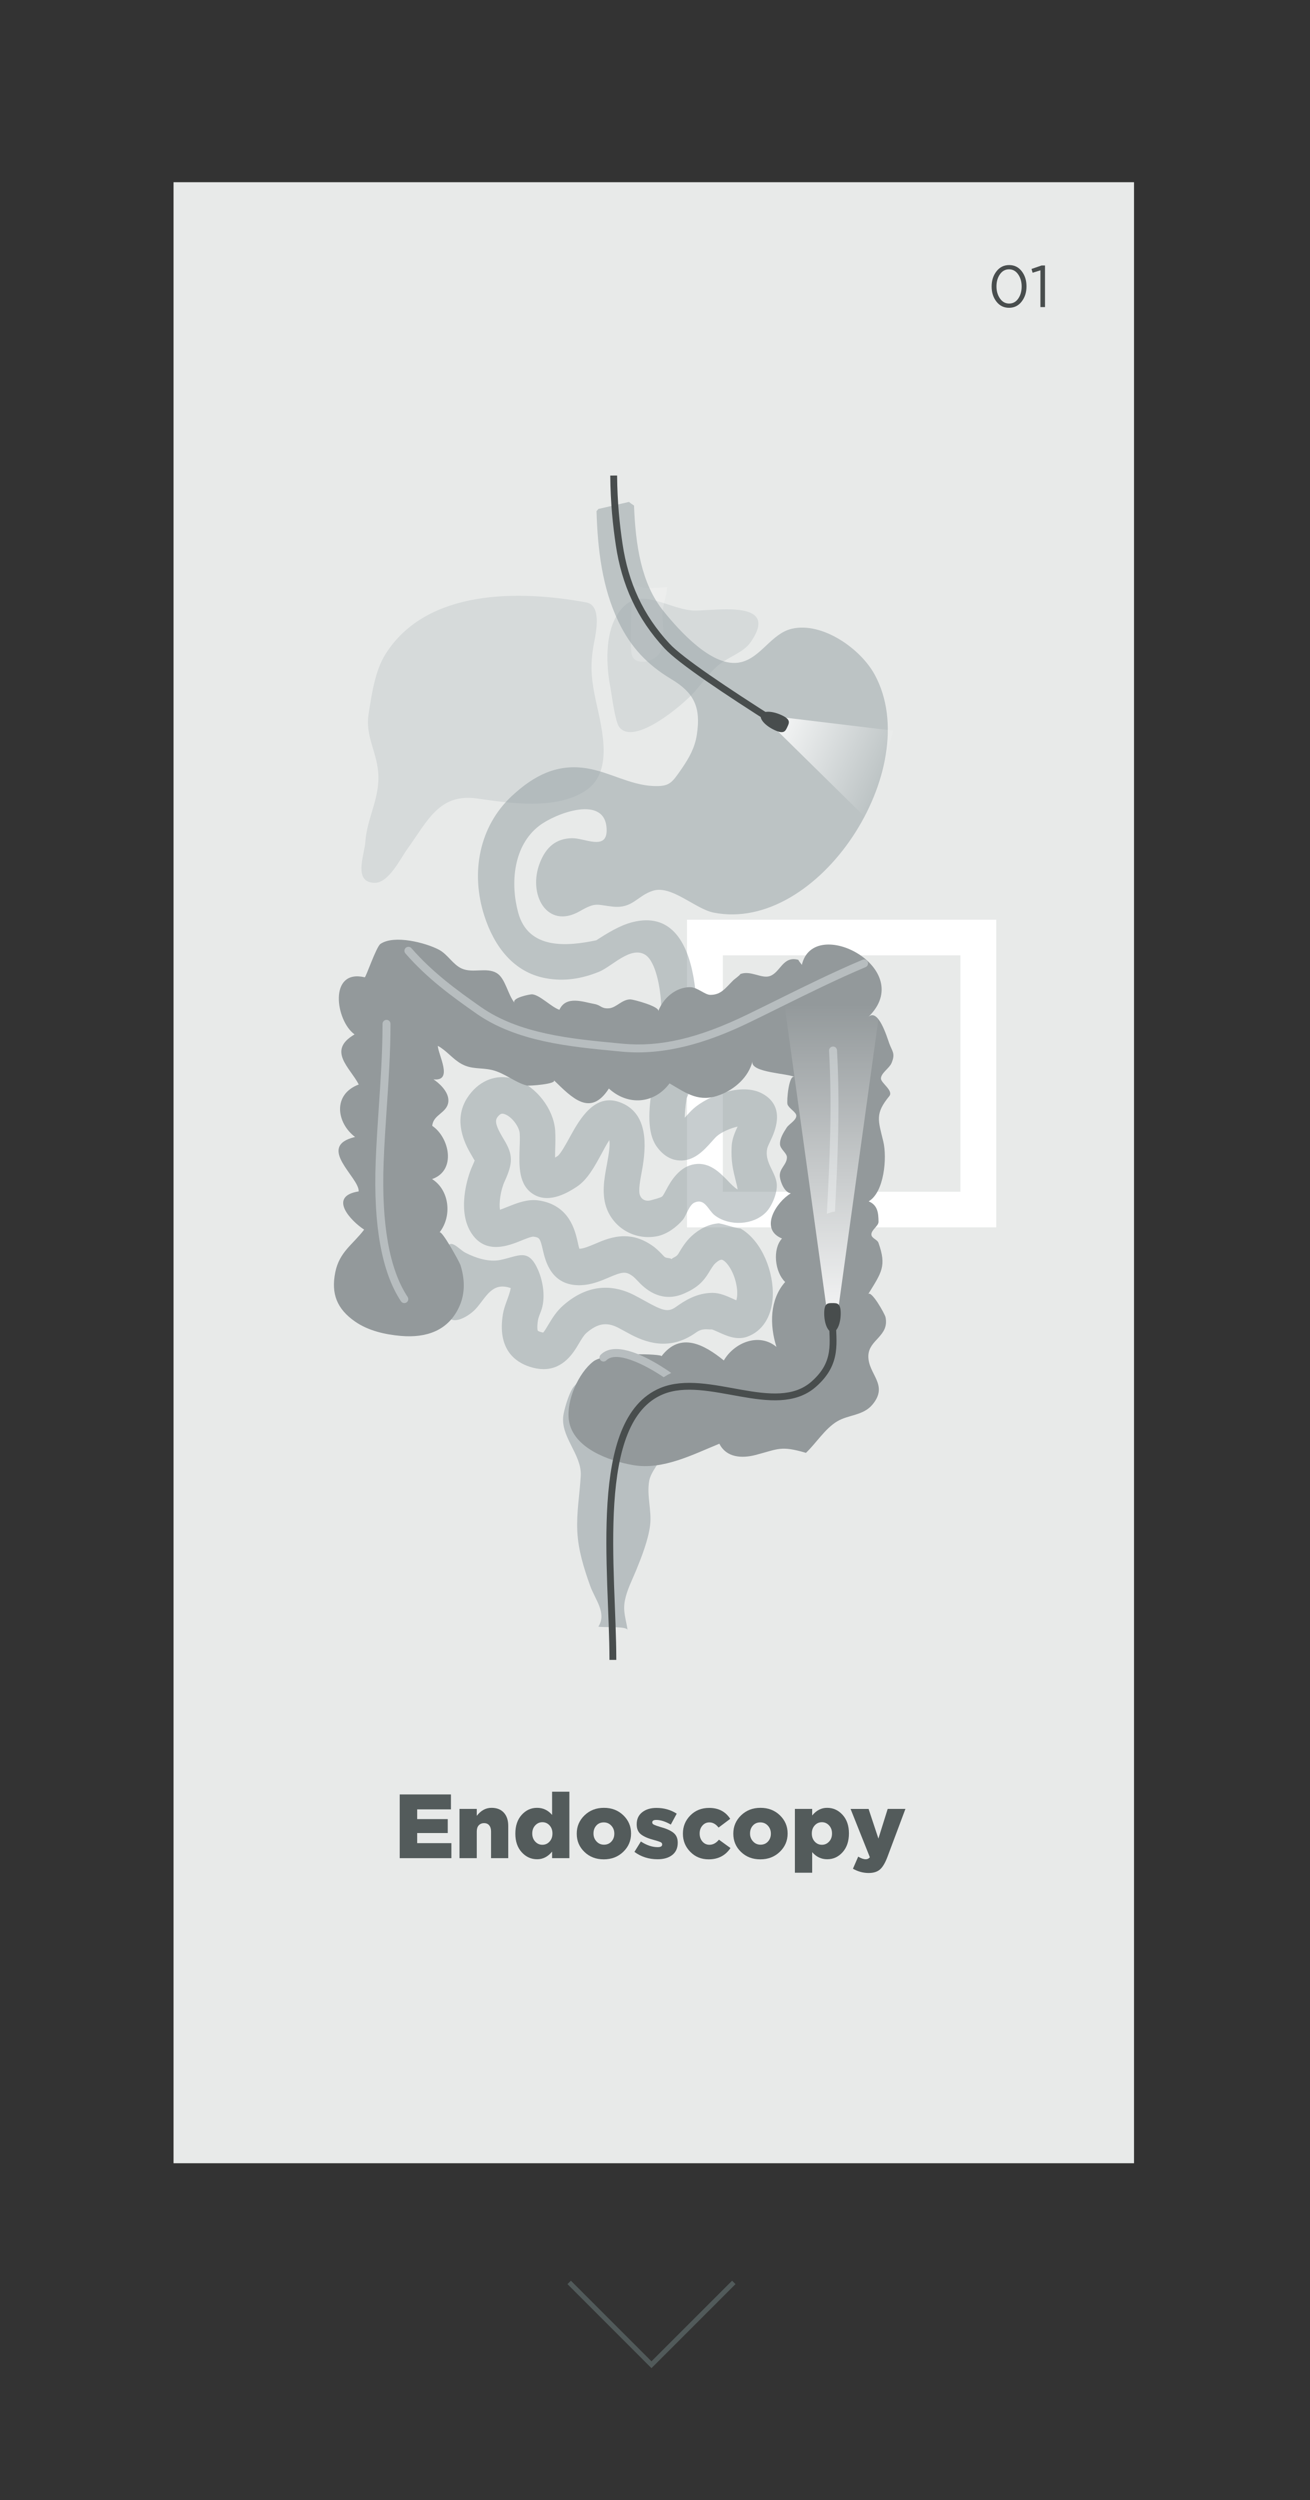<?xml version="1.0" encoding="UTF-8"?>
<!-- Generator: Adobe Illustrator 16.0.0, SVG Export Plug-In . SVG Version: 6.00 Build 0)  -->
<svg xmlns="http://www.w3.org/2000/svg" xmlns:xlink="http://www.w3.org/1999/xlink" version="1.1" id="Warstwa_1" x="0px" y="0px" width="1080px" height="2059.792px" viewBox="0 0 1080 2059.792" xml:space="preserve">
<rect x="0" y="0" width="1080" height="2059.792" fill="#333333" stroke="none"/>
<rect x="143.076" y="150.127" fill="#E8EAE9" width="791.848" height="1632.181"></rect>
<polyline fill="none" stroke="#515A5A" stroke-width="4" stroke-miterlimit="10" points="604.964,1880.494 537.091,1948.339   469.255,1880.494 "></polyline>
<path fill="#B8BFC1" d="M490.091,1135.042c2.959,6.219-2.686,15.699-0.905,21.781c1.839,6.316,13.293,19.373,19.004,22.563  c6.082,3.412,16.58,4.85,23.414,4.877c5.409,0.029,11.491-3.783,14.608,2.115c6.18,11.721-8.981,22.6-10.986,33.656  c-2.226,12.313,2.234,24.553,0.732,36.688c-1.486,11.977-7.021,26.158-11.604,37.297c-3.325,8.039-7.506,16.049-9.186,24.672  c-1.797,9.225,0.982,15.523,2.232,24.303c-0.494-3.471-21.242-1.834-24.088-2.822c7.184-11.088-2.819-22.49-6.743-33.525  c-5.18-14.521-9.854-29.309-10.612-44.814c-0.787-15.895,1.989-30.625,2.829-45.928c1.002-18.053-17.879-32.664-14.085-51.227  c1.197-5.861,4.049-15.305,7.182-20.568C473.821,1140.835,486.479,1127.439,490.091,1135.042z"></path>
<path fill="#FFFFFF" d="M791.784,981.868h-195.86V787.142h195.86V981.868z M581.148,1011.239h240.193V757.761H566.391v253.479  L581.148,1011.239L581.148,1011.239z"></path>
<path opacity="0.2" fill="#909CA0" d="M335.805,699.51c16.857-23.428,26.387-46.011,57.484-41.62  c27.164,3.824,64.849,9.722,89.405-6.406c25.068-16.435,12.092-55.633,7.478-79.26c-2.898-14.832-3.417-25.335-0.947-39.834  c1.324-7.752,7.994-33.448-5.813-36.019c-55.064-10.211-131.73-11.325-165.631,42.607c-8.66,13.779-11.367,33.276-13.89,49.226  c-2.817,17.812,6.269,30.25,7.876,47.694c1.936,21.041-9.175,37.658-10.562,57.654c-0.759,10.996-10.397,33.6,7.739,33.838  C320.423,727.521,330.064,707.484,335.805,699.51z"></path>
<path opacity="0.2" fill="#909CA0" d="M570.311,502.952c-23.556-2.415-45.896-23.127-62.194,4.82  c-9.237,15.805-8.316,40.561-5.074,57.571c1.246,6.522,3.916,29.207,7.611,33.869c12.262,15.477,52.271-18.367,61.738-29.015  c7.044-7.911,12.612-16.479,21.021-23.058c7.599-5.962,19.557-9.744,25.186-17.707C645.227,491.771,584.139,504.354,570.311,502.952  z"></path>
<path opacity="0.2" fill="#FFFFFF" d="M540.202,541.724c2.086-1.511,3.676-3.301,4.403-4.992  c4.185-9.682,1.482-20.508,1.615-30.568c0.104-8.05,3.336-14.835,3.795-22.313c-5.138-0.421-28.912,4.566-28.154-7.6  c-1.16,18.557-1.952,36.965-1.651,55.661c0.11,6.879,0.328,12.097,7.709,13.223C532.282,545.805,536.875,544.124,540.202,541.724z"></path>
<path opacity="0.5" fill="#909CA0" d="M471.532,690.611c-13.142,0.257-21.277,7.259-26.354,20.047  c-10.421,26.095,5.776,55.594,32.829,40.089c13.489-7.789,13.922-5.16,27.313-3.759c16.382,1.749,20.054-9.107,33.093-13.127  c15.231-4.741,34.76,14.963,49.82,18.024c86.495,17.331,174.836-118.625,132.985-195.844c-11.815-21.885-43.605-43.86-68.461-37.995  c-17.07,4.112-25.222,23.726-42.113,27.58c-22.938,5.337-50.955-26.454-63.563-42.03c-18.566-22.795-23.118-54.81-24.387-87.069  c-1.466-0.876-2.854-1.869-4.14-2.979c-8.417,1.966-16.84,3.899-25.267,5.799c-0.467,0.64-0.965,1.245-1.498,1.814  c0.954,31.399,4.586,62.846,18.082,91.021c10.154,21.187,23.901,35.536,43.426,47.279c18.733,11.206,24.771,22.938,21.183,45.956  c-1.574,10.516-6.303,18.905-12.161,27.485c-8.677,12.599-10.335,15.237-23.907,14.708c-18.998-0.873-35.809-11.469-54.364-14.532  c-24.427-4.021-43.512,5.521-62.078,22.758c-27.138,25.307-33.968,63.4-22.764,98.417c8.319,25.992,24.517,46.938,50.785,51.739  c15.403,2.795,29.679,0.443,44.04-5.417c10.588-4.385,25.996-21.375,37.904-13.924c9.021,5.684,12.341,28.358,12.953,37.644  c1.663,23.811-8.489,47.271-7.093,70.624c-3.235,20.158-4.284,38.279,3.417,49.479c6.393,9.104,13.742,11.491,18.83,11.729  c12.076,0.79,20.396-8.487,26.523-15.32c1.569-1.744,3.233-3.679,4.46-4.713c3.849-3.427,11.297-6.569,17.08-7.893  c-2.278,4.811-4.559,10.151-4.907,16.194c-0.617,12.427,1.055,19.271,3.42,28.714l0.869,3.509c0.352,1.316,0.521,2.461,0.618,3.428  c-2.634-1.499-5.783-4.739-8.579-7.723c-6.221-6.288-14.629-14.967-26.787-13.131c-12.172,1.77-19.442,13.226-23.816,21.727  c-2.104,4.025-2.896,4.903-3.156,4.984c-1.313,0.965-6.74,2.369-9.367,3.08c-3.945,1.039-7.357-0.538-8.751-4.04  c-1.579-3.688,0.178-12.885,1.569-20.234c3.759-20.527,5.535-48.146-18.612-56.688c-20.186-7.141-32.289,13.334-40.483,28.233  c-2.974,5.416-7.876,14.53-10.501,16.285c-0.695,0.446-1.402,0.875-2.012,1.235c0-2.106,0.084-4.305,0.084-6.14  c0.174-5.354,0.352-10.862,0-16.291c-1.312-17.677-15.497-36.058-32.396-41.93c-13.478-4.646-26.777-0.875-36.503,10.33  c-11.646,13.565-12.254,30.107-1.749,49.104c1.395,2.469,2.622,4.479,3.583,6.237c0.267,0.333,0.533,0.797,0.711,1.115  c-0.358,0.896-0.885,2.196-1.758,4.132c-4.463,9.535-13.127,38.354-0.351,56.555c11.729,16.884,30.292,9.354,40.273,5.35  c3.239-1.313,8.586-3.513,10.324-3.337c4.902,0.696,5.521,1.146,7.795,11.307c2.102,8.827,6.83,29.489,31.254,28.702  c8.937-0.355,16.373-3.498,22.94-6.314c11.208-4.807,14.185-5.42,20.05-0.957c1.131,0.881,2.979,2.809,4.731,4.625  c6.91,7.363,19.867,17.262,37.641,9.379c10.237-4.459,15.578-9.619,19.967-16.887c1.92-3.152,3.853-6.391,5.506-7.885  c1.406-1.303,4.031-3.414,5.695-2.889c3.324,1.146,9.192,8.668,11.552,19.895c1.405,6.643,0.792,11.191,0.095,13.459  c-0.967-0.33-2.018-0.873-2.801-1.232c-5.076-2.27-10.769-4.889-16.815-4.889h-0.263c-12.772,0.17-22.234,6.119-30.022,11.648  c-6.476,4.619-10.949,3.057-25.566-5.078c-3.066-1.686-6.122-3.416-9.459-5.076c-13.913-6.934-35.103-11.033-57.685,8.75  c-5.698,4.889-9.289,10.938-12.263,15.822c-1.313,2.186-3.239,5.525-4.378,6.67c-0.354-0.107-1.141-0.195-2.188-0.533  c-1.753-0.531-2.277-1.064-2.277-1.064c0-0.078-0.872-1.91,0.176-8.664c0.352-2.002,1.398-4.625,2.454-7.342  c3.899-10.057,2.11-23.691-2.325-33.914c-8.063-18.539-15.973-11.41-31.223-8.316c-9.507,1.932-20.422-1.682-28.779-6.008  c-5.865-3.029-13.399-13.807-15.619-1.379c-1.567,8.752,9.148,18.174,7.873,26.98c-1.002,6.914-8.007,11.979-8.104,19.422  c-0.23,18.584,17.832,8.467,24.397,1.291c8.619-9.43,13.283-22.629,28.913-17.135c-1.46,7.344-5.255,13.982-6.479,21.438  c-4.642,28.348,9.455,39.277,22.146,43.389c4.119,1.32,7.886,1.938,11.384,1.938c16.547,0,24.78-13.752,29.063-21.012  c2.105-3.584,4.121-6.918,6.219-8.762c9.017-7.873,16.549-9.176,25.83-4.543c2.722,1.412,5.428,2.898,8.313,4.465  c14.447,8.043,34.319,15.32,56.294-0.34c5.43-3.875,9.111-2.283,13.046-2.543c1.223,0.34,3.759,1.568,5.423,2.268  c6.743,3.07,15.063,6.818,23.645,3.771c12.527-4.471,20.227-16.469,21.1-32.811c1.01-20.064-8.638-46.003-26.543-56.355  c-5.465-0.531-11.658-3.099-17.822-4.283c-7.854,0.542-15.68,4.144-22.694,10.636c-4.729,4.396-7.966,9.718-10.771,14.461  c-1.66,2.709-3.944,2.697-5.608,4.381c-1.744-1.322-4.373-0.377-6.123-2.123c-2.539-2.709-5.166-5.431-8.145-7.783  c-8.841-6.646-17.155-8.938-24.687-8.938c-9.454,0-17.774,3.517-24.164,6.299c-4.646,1.934-9.104,3.857-12.69,4.036  c-0.089,0-0.182,0-0.182,0c-0.529-1.57-1.039-3.853-1.397-5.614c-2.271-9.879-7.007-30.43-32.219-34.216  c-9.19-1.314-17.771,2.194-25.305,5.171c-1.92,0.787-4.545,1.854-6.57,2.541c-0.865-5.333,0.447-16.104,3.941-23.563  c6.918-15.144,6.833-21.882-0.521-34.062c-0.877-1.398-1.838-3.05-2.974-5.154c-5.609-9.999-3.502-12.348-1.842-14.364  c2.016-2.275,3.24-2.367,5.254-1.662c6.123,2.104,11.986,10.49,12.433,15.664c0.266,3.774,0.086,8.503-0.088,13.045  c-0.444,14.104-0.962,30.035,11.817,37.573c13.305,7.795,29.146-2.448,35.107-6.307c8.933-5.786,14.795-16.643,20.482-27.06  c1.752-3.337,4.288-8.062,6.563-11.48c0.707,3.678-0.088,9.829-1.926,19.706c-2.271,11.919-4.816,25.486,0.174,37.592  c6.748,16.362,24.141,25.329,41.385,21.824c7.813-1.585,15.981-7.521,21.025-13.602c2.898-3.496,5.021-12.052,9.585-14.088  c8.64-3.856,11.167,6.269,16.677,10.501c11.969,9.188,31.989,8.203,42.414-2.683c4.943-5.173,9.436-16.205,8.696-23.391  c-1.021-9.979-10.295-17.563-7.843-29.032c0.255-1.214,1.667-4.271,2.622-6.212c3.245-6.918,13.308-27.922-6.477-38.861  c-17.688-9.811-45.965,2.521-56.819,12.162c-2.451,2.194-4.729,4.729-6.918,7.179c-0.086,0.09-0.265,0.275-0.438,0.438  c0.089-3.938,0.529-9.372,1.576-16.188c2.979-5.438,4.024-12.438,4.991-18.205c5.774-33.884,12.343-142.359-49.551-126.765  c-10.515,2.621-21.104,9.274-29.938,14.965c-23.47,4.902-56.125,8.231-64.445-23.108c-6.56-24.525-3.679-54.988,17.337-71.187  c13.046-10.151,55.594-26.691,55.683,3.686C500.155,701.024,481.862,690.347,471.532,690.611z"></path>
<path fill="#93999B" d="M733.082,859.544c-1.649-4.529-9.026-29.563-17.302-21.549c41.183-39.834-45.039-84.931-54.698-43.014  c-0.754-1.169-2.055-2.396-2.932-4.164c-12.861-3.533-14.699,10.527-23.617,13.438c-6.883,2.229-15.834-5.07-24.428-1.637  c0.85-0.199-0.906,1.387-5.318,4.807c-6.922,6.871-10.338,12.256-19.128,12.256c-4.722,0-10.661-6.406-16.896-6.348  c-11.726,0.114-21.939,8.896-26.084,19.803c1.445-3.828-20.259-9.622-22.8-9.703c-7.063-0.188-11.744,6.928-17.926,7.338  c-6.486,0.405-6.213-2.553-12.048-3.604c-8.997-1.607-23.252-7.189-28.72,4.826c-6.738-2.319-16.182-12.293-22.495-12.771  c-1.567-0.124-17.839,3.031-14.28,7.309c-5.835-7.013-7.71-20.438-14.88-24.788c-8.345-4.998-19.554,0.259-28.657-3.655  c-7.407-3.185-11.73-11.771-18.979-15.592c-10.849-5.729-36.873-12.539-48.227-4.785c-3.514,2.4-12.055,27.708-12.964,27.495  c-30.123-7.104-24.052,35.848-8.388,47.061c-22.951,13.329-3.721,27.327,3.457,41.264c-21.823,8.224-18.285,31.732-3.043,43.244  c-32.703,7.799,3.742,33.438,2.974,44.851c-25.849,4.081-6.22,24.552,4.504,31.478c-9.433,12.472-20.367,18.23-23.791,35.126  c-3.608,17.83,1.472,30.238,16.129,40.5c11.083,7.754,25.075,10.844,37.974,11.959c20.586,1.771,39.434-4.02,48.463-24.955  c4.655-10.76,4.115-22.43,0.61-33.473c-0.799-2.484-15.442-29.132-17.258-26.833c10.571-13.378,8.25-34.933-6.131-43.975  c20.26-7.021,14.327-34.255,0.151-43.849c0.746-9.385,12.287-10.529,13.264-19.785c0.892-8.508-8.518-16.084-12.243-18.529  c16.625,1.895,3.916-20.105,3.543-27.612c7.084,3.724,12.267,10.916,19.604,14.945c8.549,4.667,15.914,2.803,25.233,4.996  c10.095,2.372,19.265,10.477,28.613,12.766c1.979,0.491,25.419-1.313,22.161-4.479c15.02,14.558,30.125,30.747,45.451,6.959  c15.462,14.188,37.153,12.94,50.013-4.253c14.244,8.387,24.517,16.101,41.813,9.408c12.107-4.692,23.307-14.6,26.58-27.589  c-2.389,9.476,30.455,9.916,34.976,13.095c-5.072-3.563-6.939,19.938-6.14,22.347c1.123,3.385,7.13,6.312,7.271,9.291  c0.184,3.769-6.117,7.021-7.929,9.893c-2.51,3.98-5.735,8.792-5.504,13.757c0.188,4.015,5.629,7.174,5.701,10.6  c0.125,6.154-6.617,9.342-5.822,16.229c0.507,4.347,3.932,13.03,9.068,13.551c-11.926,7.01-26.34,29.498-7.292,37.23  c-8.03,8.579-5.961,27.708,2.599,35.835c-12.742,14.287-12.92,35.377-7.192,53.469c-14.502-12.025-34.796-3.504-43.386,11.166  c-16.063-13.006-35.771-24.01-51.426-3.414c1.574-2.092-46.069-3.578-56.125,4.209c-12.367,9.576-22.395,32.199-20.191,48.35  c3.117,22.889,32.896,33.73,53.348,37.143c24.313,4.063,48.939-8.809,70.729-17.686c5.665,11.459,18.459,12.221,29.686,9.313  c19.255-4.994,20.759-7.879,41.704-1.783c8.4-8.02,15.774-19.959,25.61-25.879c9.368-5.631,21.591-4.729,29.198-13.873  c13.77-16.531-3.813-24.979-3.375-40.262c0.396-13.348,17.271-16.002,14.18-31.664c-0.562-2.879-11.977-22.875-14.363-18.979  c11.18-18.199,15.376-23.104,8.498-42.44c-0.906-2.542-5.438-3.655-5.783-6.468c-0.496-3.979,5.902-7.215,5.865-10.845  c-0.082-7.335-0.732-13.691-8.129-16.811c12.859-7.531,15.269-35.981,12.041-49.378c-4.249-17.569-6.938-22.813,4.977-37.327  c3.654-4.467-6.938-10.813-6.908-14.512c0.056-4.456,6.982-8.52,8.716-12.656C738.393,867.823,735.586,866.432,733.082,859.544z"></path>
<path fill="#B7BDBF" d="M333.32,1073.634c-1.063,0-2.108-0.508-2.737-1.465c-15.83-23.813-22.837-62.516-20.854-115.068  c0.577-15.106,1.604-30.371,2.596-45.146c1.506-22.369,3.055-45.485,3.052-68.412c0-1.809,1.476-3.269,3.28-3.269  c1.817,0,3.287,1.46,3.287,3.269c0.01,23.151-1.558,46.388-3.074,68.854c-0.982,14.719-2.012,29.942-2.58,44.965  c-1.93,51.142,4.719,88.536,19.769,111.178c0.991,1.521,0.584,3.551-0.925,4.553C334.576,1073.453,333.941,1073.634,333.32,1073.634  z"></path>
<path fill="#B7BDBF" d="M525.708,867.087c-4.318,0-8.652-0.207-13.031-0.617l-4.614-0.451  c-38.564-3.655-82.273-7.813-115.316-30.927c-20.656-14.433-40.684-29.091-58.521-49.556c-1.193-1.368-1.049-3.452,0.314-4.635  c1.376-1.2,3.447-1.054,4.634,0.307c17.36,19.898,37.022,34.302,57.331,48.516c31.63,22.115,74.424,26.182,112.184,29.767  l4.613,0.438c30.781,2.914,62.455-4.461,102.747-24.004c8.271-4.005,16.44-8.043,24.583-12.076  c22.678-11.204,46.133-22.802,70.438-33.087c1.659-0.71,3.6,0.072,4.302,1.756c0.71,1.653-0.074,3.6-1.745,4.295  c-24.125,10.212-46.452,21.257-70.088,32.929c-8.154,4.04-16.337,8.087-24.62,12.107  C595.898,852.999,562.26,867.087,525.708,867.087z"></path>
<path fill="#B7BDBF" d="M681.672,1000.063c0.666-0.231,1.309-0.503,1.996-0.693c1.457-0.61,3.07-0.954,4.682-1.105  c2.315-43.318,4.229-87.859,1.701-132.912c-0.1-1.813-1.642-3.236-3.453-3.096c-1.813,0.106-3.21,1.654-3.104,3.469  C686.05,911.331,684.111,954.76,681.672,1000.063z"></path>
<path fill="#B7BDBF" d="M553.418,1131.185c-2.604-1.809-5.609-3.813-8.867-5.814c-16.115-9.949-38.396-20.133-49.328-9.17  c-1.276,1.262-1.276,3.344,0.008,4.629c1.287,1.283,3.357,1.27,4.647-0.012c8.05-8.064,30.644,2.734,47.276,13.879  C549.214,1133.365,551.303,1132.208,553.418,1131.185z"></path>
<g>
	<g>
		<path fill="none" stroke="#747C7D" stroke-width="7.519" stroke-miterlimit="10" d="M693.867,1043.644"></path>
	</g>
</g>
<linearGradient id="SVGID_1_" gradientUnits="userSpaceOnUse" x1="-1005.7" y1="2630.552" x2="-1005.7" y2="2916.291" gradientTransform="matrix(1 0 0 -1 1692 3743.585)">
	<stop offset="0" style="stop-color:#FFFFFF"></stop>
	<stop offset="1" style="stop-color:#FFFFFF;stop-opacity:0"></stop>
</linearGradient>
<polygon fill="url(#SVGID_1_)" points="725.9,827.294 686.301,1113.033 646.698,827.294 "></polygon>
<path fill="#484D4D" d="M693.102,1082.044c0,8.563-3.051,15.504-6.801,15.504c-3.756,0-6.803-6.939-6.803-15.504  c0-8.557,3.047-8.41,6.803-8.41C690.051,1073.634,693.102,1073.49,693.102,1082.044z"></path>
<path fill="none" stroke="#484D4D" stroke-width="5.639" stroke-miterlimit="10" d="M505.278,1367.605  c0-73.297-17.746-197.471,40.271-221.459c37.895-15.654,93.771,21.857,125.192-5.602c20.508-17.908,15.56-34.957,15.56-53.408"></path>
<linearGradient id="SVGID_2_" gradientUnits="userSpaceOnUse" x1="-5383.769" y1="-5194.417" x2="-5383.769" y2="-5078.322" gradientTransform="matrix(-0.42 0.908 0.908 0.42 3080.136 7659.284)">
	<stop offset="0" style="stop-color:#FFFFFF"></stop>
	<stop offset="1" style="stop-color:#FFFFFF;stop-opacity:0"></stop>
</linearGradient>
<polygon fill="url(#SVGID_2_)" points="715.314,675.349 627.402,588.87 736.563,602.017 "></polygon>
<path fill="#484D4D" d="M638.63,601.558c-7.776-3.603-12.798-9.276-11.228-12.688c1.584-3.41,9.153-3.26,16.937,0.34  c7.767,3.597,6.356,6.292,4.778,9.706C647.545,602.321,646.398,605.153,638.63,601.558z"></path>
<path fill="none" stroke="#484D4D" stroke-width="5.639" stroke-miterlimit="10" d="M638.734,594.816  c-39.473-25.073-77.516-50.352-88.873-62.609c-22.23-23.993-34.618-51.343-39.407-83.622c-2.385-16.056-4.322-34.335-4.521-56.778"></path>
<g>
	<g>
		<path fill="#535B5B" d="M329.538,1530.96v-52.5h42.225v12.299h-27.825v8.025h25.2v11.475h-25.2v8.326h28.2v12.375H329.538z"></path>
		<path fill="#535B5B" d="M378.813,1530.96v-40.576h14.25v5.701c3.399-4.4,7.449-6.6,12.149-6.6c4.351,0,7.737,1.324,10.163,3.975    c2.425,2.65,3.638,6.299,3.638,10.949v26.551h-14.176v-21.975c0-2.201-0.513-3.9-1.537-5.102s-2.438-1.801-4.237-1.801    c-1.799,0-3.25,0.6-4.351,1.801c-1.1,1.199-1.649,2.9-1.649,5.102v21.975H378.813z"></path>
		<path fill="#535B5B" d="M442.862,1531.861c-5.001,0-9.251-1.926-12.75-5.775c-3.501-3.85-5.25-8.924-5.25-15.225v-0.15    c0-6.398,1.735-11.537,5.212-15.412c3.475-3.875,7.713-5.813,12.713-5.813c4.898,0,9.023,1.949,12.375,5.85v-19.125h14.25v54.75    h-14.25v-5.4C451.712,1529.759,447.611,1531.861,442.862,1531.861z M447.137,1519.935c2.351,0,4.324-0.875,5.926-2.625    c1.601-1.75,2.399-3.949,2.399-6.6v-0.15c0-2.648-0.8-4.85-2.399-6.6c-1.602-1.75-3.575-2.625-5.926-2.625    c-2.3,0-4.263,0.875-5.887,2.625c-1.626,1.75-2.438,3.949-2.438,6.6v0.15c0,2.65,0.812,4.85,2.438,6.6    C442.874,1519.06,444.837,1519.935,447.137,1519.935z"></path>
		<path fill="#535B5B" d="M513.813,1525.748c-4.302,4.125-9.65,6.188-16.051,6.188s-11.713-2.035-15.938-6.111    c-4.228-4.074-6.338-9.063-6.338-14.961v-0.15c0-5.9,2.138-10.912,6.412-15.037s9.611-6.188,16.013-6.188    c6.399,0,11.725,2.051,15.976,6.148c4.249,4.102,6.375,9.074,6.375,14.924v0.15    C520.262,1516.611,518.111,1521.623,513.813,1525.748z M497.911,1519.861c2.55,0,4.612-0.875,6.188-2.625    c1.576-1.75,2.362-3.875,2.362-6.375v-0.15c0-2.549-0.824-4.725-2.475-6.525c-1.65-1.799-3.727-2.697-6.226-2.697    c-2.551,0-4.602,0.875-6.149,2.625c-1.551,1.75-2.325,3.898-2.325,6.447v0.15c0,2.502,0.825,4.65,2.476,6.451    C493.411,1518.96,495.461,1519.861,497.911,1519.861z"></path>
		<path fill="#535B5B" d="M542.16,1531.861c-7.25,0-13.625-2.025-19.124-6.074l5.325-8.551c4.749,3.102,9.375,4.648,13.874,4.648    c2.448,0,3.675-0.723,3.675-2.174v-0.15c0-0.799-0.463-1.412-1.389-1.838c-0.926-0.424-2.661-0.986-5.211-1.688    c-4.7-1.199-8.275-2.725-10.726-4.574s-3.675-4.625-3.675-8.326v-0.148c0-4.199,1.512-7.486,4.537-9.863    c3.023-2.373,6.938-3.563,11.736-3.563c6.198,0,11.774,1.574,16.726,4.727l-4.875,9c-4.451-2.551-8.45-3.826-12-3.826    c-2.2,0-3.298,0.676-3.298,2.025v0.148c0,0.701,0.475,1.289,1.424,1.764c0.949,0.477,2.673,1.088,5.174,1.838    c4.699,1.25,8.274,2.813,10.725,4.688c2.449,1.875,3.677,4.613,3.677,8.213v0.15c0,4.35-1.5,7.699-4.5,10.049    S547.21,1531.861,542.16,1531.861z"></path>
		<path fill="#535B5B" d="M584.234,1531.935c-6.051,0-11.101-2.063-15.149-6.188s-6.075-9.086-6.075-14.887v-0.15    c0-5.85,2.037-10.838,6.112-14.963s9.263-6.189,15.563-6.189c7.649,0,13.425,3,17.324,9l-9.6,7.201    c-2.201-2.85-4.727-4.273-7.575-4.273c-2.301,0-4.213,0.875-5.737,2.625c-1.525,1.75-2.287,3.898-2.287,6.447v0.15    c0,2.602,0.762,4.789,2.287,6.563c1.524,1.775,3.461,2.662,5.813,2.662c2.897,0,5.499-1.396,7.8-4.197l9.524,6.898    C598.035,1528.835,592.035,1531.935,584.234,1531.935z"></path>
		<path fill="#535B5B" d="M642.884,1525.748c-4.301,4.125-9.649,6.188-16.05,6.188c-6.401,0-11.713-2.035-15.938-6.111    c-4.228-4.074-6.339-9.063-6.339-14.961v-0.15c0-5.9,2.139-10.912,6.412-15.037c4.275-4.125,9.612-6.188,16.013-6.188    c6.399,0,11.726,2.051,15.977,6.148c4.249,4.102,6.375,9.074,6.375,14.924v0.15    C649.334,1516.611,647.184,1521.623,642.884,1525.748z M626.982,1519.861c2.551,0,4.612-0.875,6.188-2.625    s2.362-3.875,2.362-6.375v-0.15c0-2.549-0.824-4.725-2.476-6.525c-1.649-1.799-3.726-2.697-6.225-2.697    c-2.551,0-4.603,0.875-6.15,2.625c-1.551,1.75-2.325,3.898-2.325,6.447v0.15c0,2.502,0.825,4.65,2.477,6.451    C622.482,1518.96,624.533,1519.861,626.982,1519.861z"></path>
		<path fill="#535B5B" d="M655.333,1542.96v-52.576h14.25v5.4c3.45-4.199,7.549-6.299,12.3-6.299c4.999,0,9.25,1.924,12.75,5.773    c3.499,3.852,5.25,8.924,5.25,15.227v0.148c0,6.4-1.738,11.537-5.213,15.412c-3.476,3.875-7.713,5.814-12.712,5.814    c-4.851,0-8.976-1.951-12.375-5.852v16.949h-14.25V1542.96z M677.607,1519.935c2.3,0,4.263-0.861,5.888-2.588    c1.624-1.725,2.438-3.938,2.438-6.637v-0.15c0-2.648-0.813-4.85-2.438-6.6s-3.588-2.625-5.888-2.625    c-2.352,0-4.325,0.875-5.926,2.625s-2.398,3.949-2.398,6.6v0.15c0,2.65,0.799,4.85,2.398,6.6    C673.282,1519.06,675.257,1519.935,677.607,1519.935z"></path>
		<path fill="#535B5B" d="M724.183,1514.835l7.65-24.451h14.625l-14.85,39.602c-1.852,4.898-3.89,8.324-6.113,10.273    c-2.224,1.951-5.338,2.926-9.337,2.926c-4.5,0-8.825-1.176-12.977-3.523l4.352-9.977c2.35,1.449,4.425,2.176,6.225,2.176    c1.399,0,2.524-0.551,3.375-1.65l-15.898-39.824h14.85L724.183,1514.835z"></path>
	</g>
</g>
<g>
	<g>
		<path fill="#484D4D" d="M842.283,248.466c-2.659,3.421-6.128,5.13-10.407,5.13s-7.74-1.694-10.383-5.082    c-2.643-3.387-3.963-7.529-3.963-12.425v-0.097c0-4.895,1.337-9.053,4.012-12.474c2.675-3.42,6.151-5.13,10.432-5.13    c4.279,0,7.732,1.694,10.358,5.082c2.626,3.388,3.938,7.53,3.938,12.425v0.097C846.271,240.888,844.941,245.046,842.283,248.466z     M824.411,245.938c1.929,2.772,4.45,4.158,7.563,4.158s5.608-1.362,7.489-4.085c1.88-2.723,2.82-6.03,2.82-9.921v-0.097    c0-3.858-0.965-7.173-2.894-9.945c-1.93-2.772-4.434-4.158-7.514-4.158s-5.576,1.362-7.489,4.085    c-1.913,2.724-2.869,6.03-2.869,9.921v0.097C821.518,239.851,822.481,243.166,824.411,245.938z"></path>
		<path fill="#484D4D" d="M857.748,253.013v-30.297l-6.419,1.994l-0.925-3.113l8.316-2.869h2.82v34.285H857.748z"></path>
	</g>
</g>
</svg>
